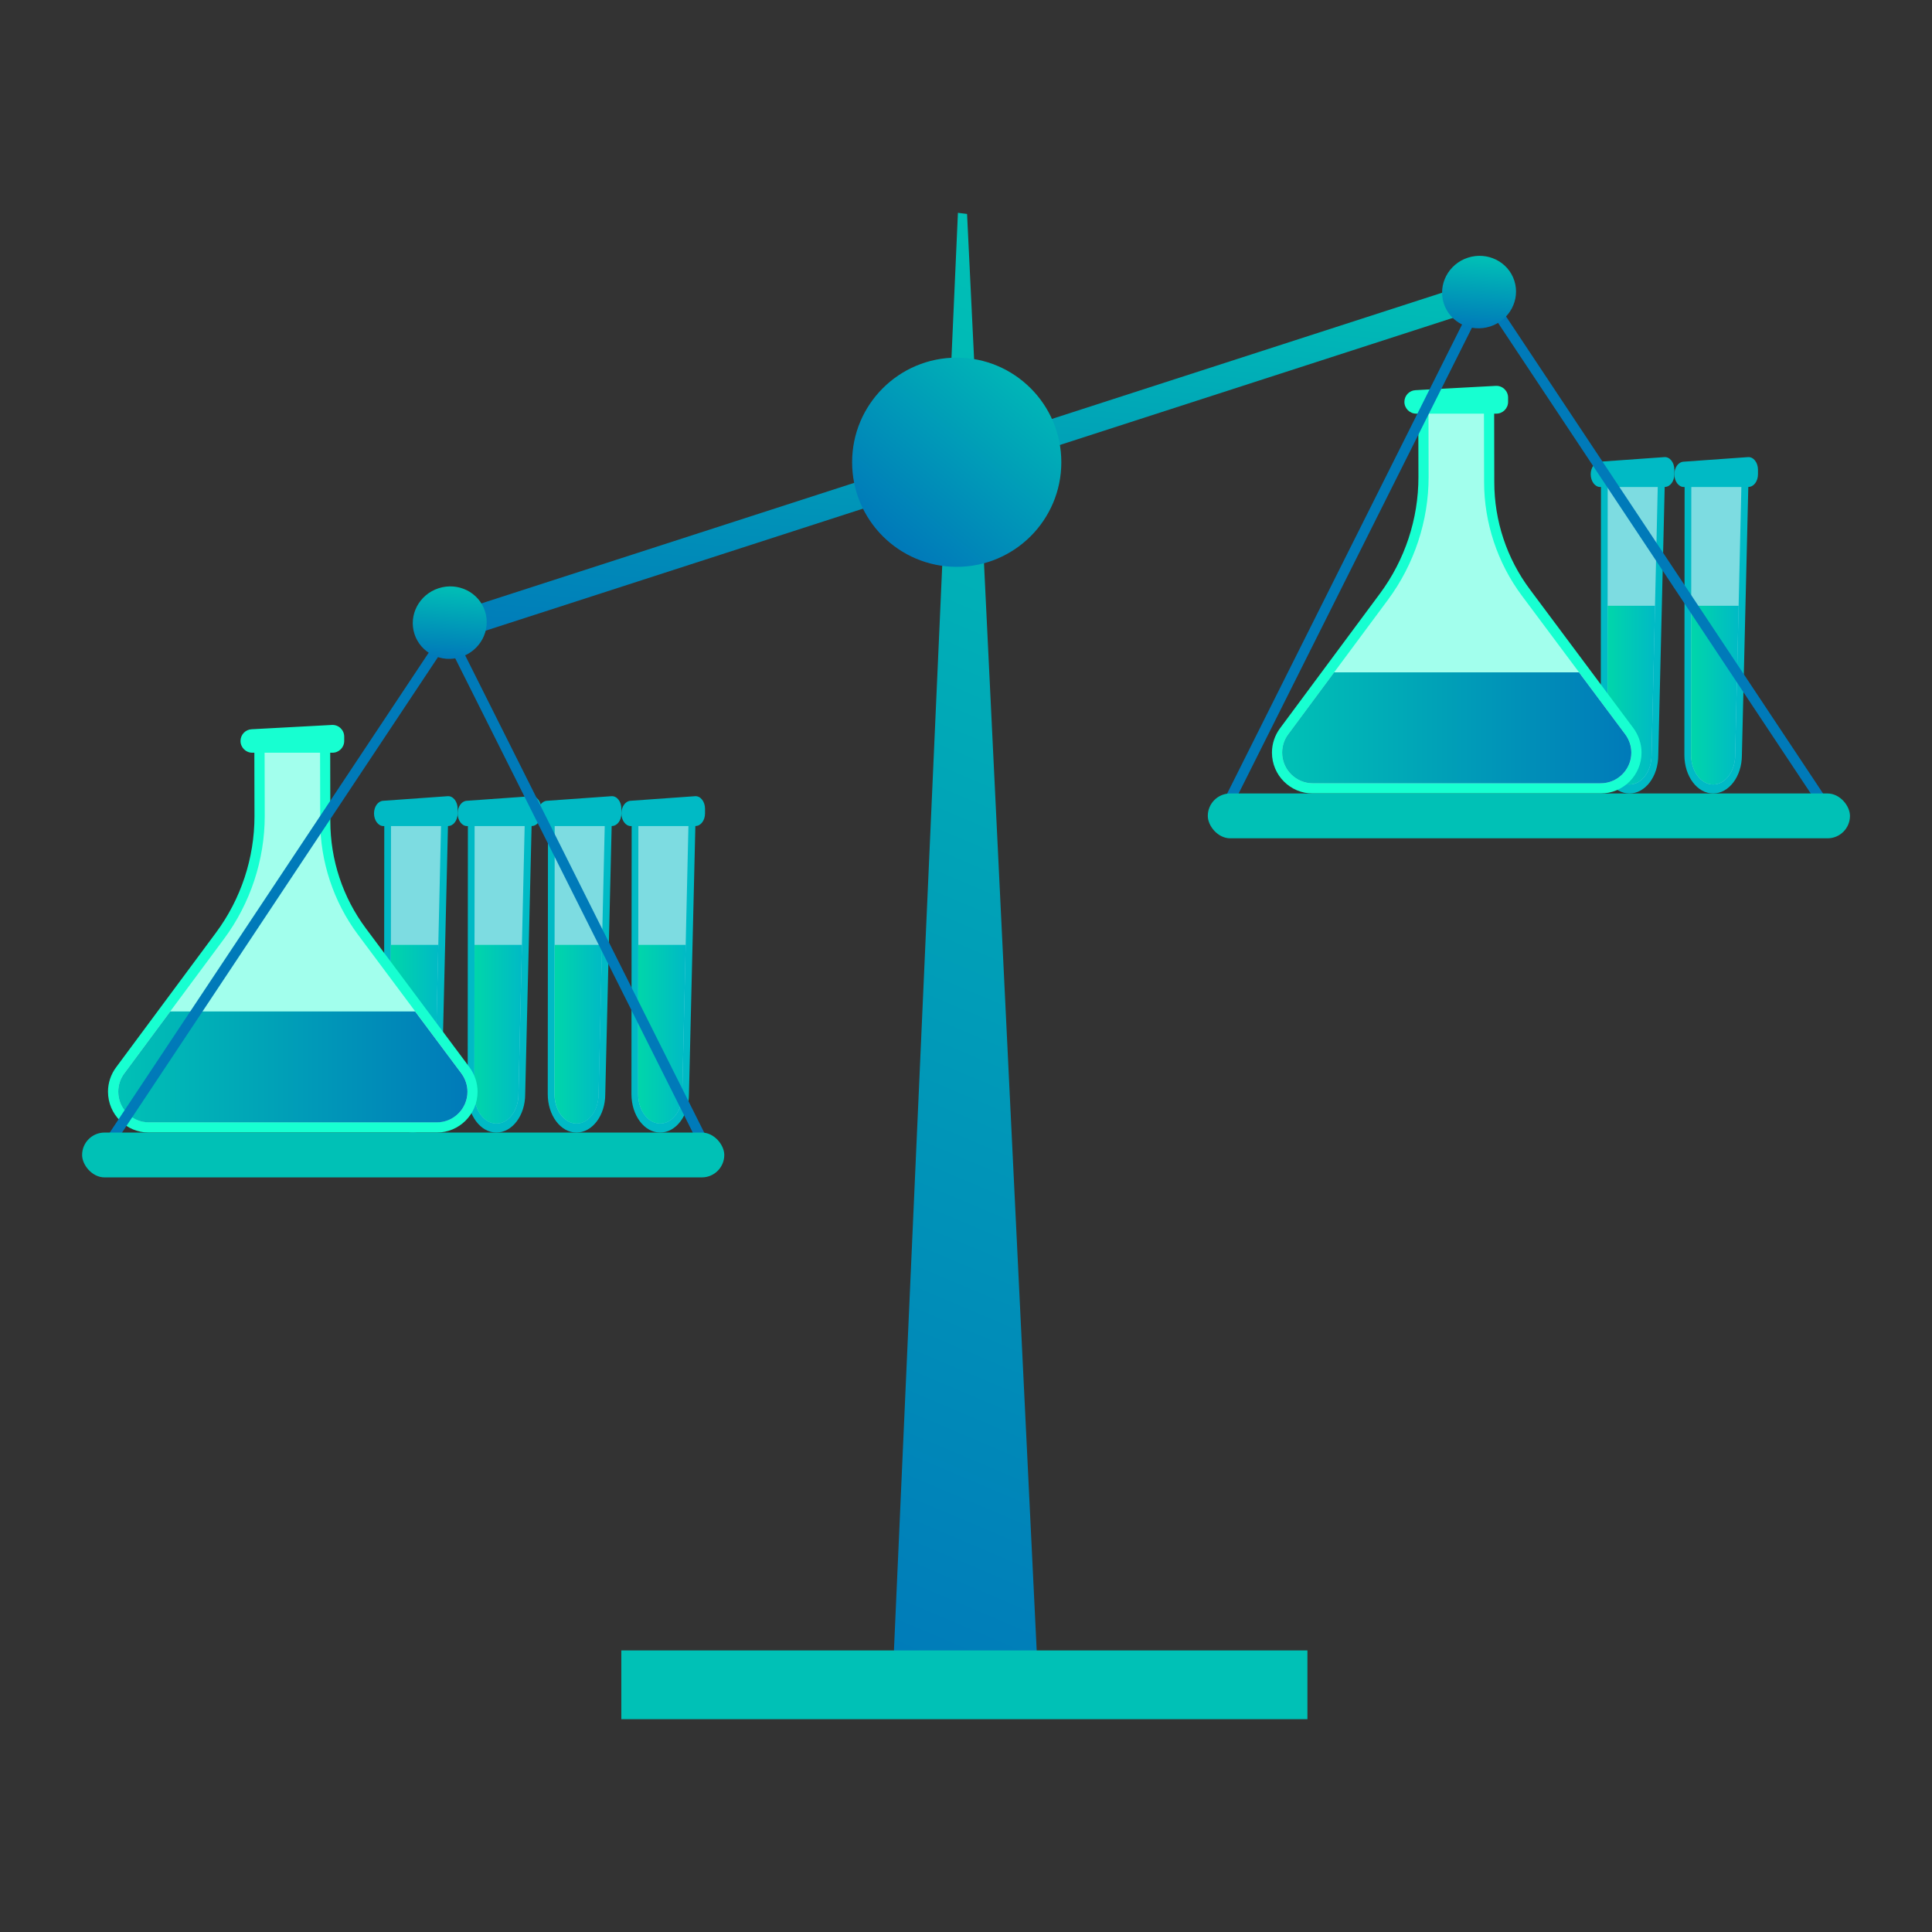 <svg xmlns="http://www.w3.org/2000/svg" xmlns:xlink="http://www.w3.org/1999/xlink" id="Layer_1" data-name="Layer 1" viewBox="0 0 256 256"><rect x="0" y="0" width="256" height="256" fill="#333333" stroke="none"/><defs><style>      .cls-1 {        fill: url(#linear-gradient-12);      }      .cls-1, .cls-2, .cls-3, .cls-4, .cls-5, .cls-6, .cls-7, .cls-8, .cls-9, .cls-10, .cls-11, .cls-12, .cls-13, .cls-14, .cls-15, .cls-16, .cls-17, .cls-18, .cls-19, .cls-20, .cls-21, .cls-22 {        stroke-width: 0px;      }      .cls-2 {        opacity: .49;      }      .cls-2, .cls-22 {        fill: #fff;      }      .cls-3 {        fill: url(#linear-gradient-17);      }      .cls-4 {        fill: url(#linear-gradient);      }      .cls-5 {        fill: url(#linear-gradient-6);      }      .cls-6 {        fill: url(#linear-gradient-15);      }      .cls-7 {        fill: url(#linear-gradient-11);      }      .cls-8 {        fill: url(#linear-gradient-5);      }      .cls-9 {        fill: #17ffd1;      }      .cls-10 {        fill: url(#linear-gradient-13);      }      .cls-11 {        fill: url(#linear-gradient-16);      }      .cls-12 {        fill: url(#linear-gradient-14);      }      .cls-13 {        fill: url(#linear-gradient-2);      }      .cls-14 {        fill: url(#linear-gradient-7);      }      .cls-15 {        fill: url(#linear-gradient-3);      }      .cls-16 {        fill: url(#linear-gradient-9);      }      .cls-17 {        fill: url(#linear-gradient-8);      }      .cls-18 {        fill: url(#linear-gradient-18);      }      .cls-19 {        fill: #00bac5;      }      .cls-20 {        fill: url(#linear-gradient-10);      }      .cls-21 {        fill: url(#linear-gradient-4);      }      .cls-22 {        opacity: .6;      }    </style><linearGradient id="linear-gradient" x1="51.78" y1="137.03" x2="58.08" y2="137.03" gradientUnits="userSpaceOnUse"><stop offset="0" stop-color="#00d6aa"></stop><stop offset="1" stop-color="#00bac5"></stop></linearGradient><linearGradient id="linear-gradient-2" x1="62.86" x2="69.16" xlink:href="#linear-gradient"></linearGradient><linearGradient id="linear-gradient-3" x1="73.48" x2="79.77" xlink:href="#linear-gradient"></linearGradient><linearGradient id="linear-gradient-4" x1="84.56" x2="90.86" xlink:href="#linear-gradient"></linearGradient><linearGradient id="linear-gradient-5" x1="15.67" y1="141.36" x2="61.94" y2="141.36" gradientUnits="userSpaceOnUse"><stop offset="0" stop-color="#00c1b6"></stop><stop offset="1" stop-color="#007ab9"></stop></linearGradient><linearGradient id="linear-gradient-6" x1="213" y1="92.11" x2="219.3" y2="92.11" xlink:href="#linear-gradient"></linearGradient><linearGradient id="linear-gradient-7" x1="224.09" y1="92.11" x2="230.38" y2="92.11" xlink:href="#linear-gradient"></linearGradient><linearGradient id="linear-gradient-8" x1="169.89" y1="96.44" x2="216.16" y2="96.44" xlink:href="#linear-gradient-5"></linearGradient><linearGradient id="linear-gradient-9" x1="318.71" y1="-162.97" x2="282.95" y2="-87.66" gradientTransform="translate(393.38) rotate(-180) scale(1 -1)" xlink:href="#linear-gradient-5"></linearGradient><linearGradient id="linear-gradient-10" x1="205.73" y1="82.11" x2="239.27" y2="23.68" gradientTransform="translate(11.78 216.22) scale(1 -1)" xlink:href="#linear-gradient-5"></linearGradient><linearGradient id="linear-gradient-11" x1="166.8" y1="44.74" x2="94.94" y2="214.26" xlink:href="#linear-gradient-5"></linearGradient><linearGradient id="linear-gradient-12" x1="128.44" y1="245.44" x2="130.61" y2="319.12" xlink:href="#linear-gradient-5"></linearGradient><linearGradient id="linear-gradient-13" x1="-47.27" y1="8.96" x2="-70.51" y2="63.77" gradientTransform="translate(189.25 24.43) scale(1.02 1)" xlink:href="#linear-gradient-5"></linearGradient><linearGradient id="linear-gradient-14" x1="181.33" y1="-117.88" x2="145.57" y2="-42.57" xlink:href="#linear-gradient-5"></linearGradient><linearGradient id="linear-gradient-15" x1="-127.88" y1="31.28" x2="-131.62" y2="40.11" gradientTransform="translate(192.57 46.8) scale(1.02 1)" xlink:href="#linear-gradient-5"></linearGradient><linearGradient id="linear-gradient-16" x1="138.93" y1="46.54" x2="118.34" y2="71.46" xlink:href="#linear-gradient-5"></linearGradient><linearGradient id="linear-gradient-17" x1="11.89" y1="31.58" x2="8.15" y2="40.4" gradientTransform="translate(185.71 2.72) scale(1.02 1)" xlink:href="#linear-gradient-5"></linearGradient><linearGradient id="linear-gradient-18" x1="68.35" y1="127.03" x2="101.89" y2="68.61" xlink:href="#linear-gradient-5"></linearGradient></defs><g><path class="cls-19" d="M54.7,150.07h0c-2.11,0-3.81-2.28-3.81-5.09l.03-36.4h8.46s-.87,36.41-.87,36.41c0,2.81-1.71,5.08-3.82,5.08Z"></path><path class="cls-2" d="M54.7,148.87c-1.61,0-2.92-1.75-2.92-3.9l.03-36.4h6.65s-.84,36.39-.84,36.39v.02c0,2.15-1.31,3.89-2.92,3.89Z"></path><path class="cls-19" d="M59.38,109.46h-8.57c-.69,0-1.25-.76-1.25-1.68h0c0-.89.52-1.62,1.19-1.67l8.57-.61c.72-.05,1.32.71,1.32,1.67v.61c0,.92-.56,1.67-1.26,1.67Z"></path><path class="cls-4" d="M51.8,125.19l-.02,19.79c0,2.15,1.31,3.9,2.92,3.9,1.61,0,2.92-1.74,2.92-3.89v-.02s.46-19.77.46-19.77h-6.28Z"></path></g><g><path class="cls-19" d="M65.78,150.07h0c-2.11,0-3.81-2.28-3.81-5.09l.03-36.4h8.46s-.87,36.41-.87,36.41c0,2.81-1.71,5.08-3.82,5.08Z"></path><path class="cls-2" d="M65.78,148.87c-1.61,0-2.92-1.75-2.92-3.9l.03-36.4h6.65s-.84,36.39-.84,36.39v.02c0,2.15-1.31,3.89-2.92,3.89Z"></path><path class="cls-19" d="M70.46,109.46h-8.57c-.69,0-1.25-.76-1.25-1.68h0c0-.89.52-1.62,1.19-1.67l8.57-.61c.72-.05,1.32.71,1.32,1.67v.61c0,.92-.56,1.67-1.26,1.67Z"></path><path class="cls-13" d="M62.88,125.19l-.02,19.79c0,2.15,1.31,3.9,2.92,3.9,1.61,0,2.92-1.74,2.92-3.89v-.02s.46-19.77.46-19.77h-6.28Z"></path></g><g><path class="cls-19" d="M76.39,150.07h0c-2.11,0-3.81-2.28-3.81-5.09l.03-36.4h8.46s-.87,36.41-.87,36.41c0,2.81-1.71,5.08-3.82,5.08Z"></path><path class="cls-2" d="M76.39,148.87c-1.61,0-2.92-1.75-2.92-3.9l.03-36.4h6.65s-.84,36.39-.84,36.39v.02c0,2.15-1.31,3.89-2.92,3.89Z"></path><path class="cls-19" d="M81.08,109.46h-8.57c-.69,0-1.25-.76-1.25-1.68h0c0-.89.52-1.62,1.19-1.67l8.57-.61c.72-.05,1.32.71,1.32,1.67v.61c0,.92-.56,1.67-1.26,1.67Z"></path><path class="cls-15" d="M73.5,125.19l-.02,19.79c0,2.15,1.31,3.9,2.92,3.9,1.61,0,2.92-1.74,2.92-3.89v-.02s.46-19.77.46-19.77h-6.28Z"></path></g><g><path class="cls-19" d="M87.48,150.07h0c-2.11,0-3.81-2.28-3.81-5.09l.03-36.4h8.46s-.87,36.41-.87,36.41c0,2.81-1.71,5.08-3.82,5.08Z"></path><path class="cls-2" d="M87.48,148.87c-1.61,0-2.92-1.75-2.92-3.9l.03-36.4h6.65s-.84,36.39-.84,36.39v.02c0,2.15-1.31,3.89-2.92,3.89Z"></path><path class="cls-19" d="M92.16,109.46h-8.57c-.69,0-1.25-.76-1.25-1.68h0c0-.89.52-1.62,1.19-1.67l8.57-.61c.72-.05,1.32.71,1.32,1.67v.61c0,.92-.56,1.67-1.26,1.67Z"></path><path class="cls-21" d="M84.58,125.19l-.02,19.79c0,2.15,1.31,3.9,2.92,3.9,1.61,0,2.92-1.74,2.92-3.89v-.02s.46-19.77.46-19.77h-6.28Z"></path></g><g><path class="cls-9" d="M43.77,108.8l-.02-11.04h-10.05l.02,10.38c0,5.56-1.79,10.98-5.1,15.44l-13.24,17.85c-.69.93-1.07,2.06-1.07,3.22h0c0,3,2.42,5.42,5.41,5.42h38.15c2.99,0,5.41-2.42,5.41-5.41h0c0-1.17-.38-2.3-1.07-3.24l-13.72-18.39c-3.07-4.11-4.72-9.1-4.72-14.23Z"></path><path class="cls-22" d="M19.73,148.71c-2.24,0-4.06-1.82-4.06-4.06,0-.87.28-1.73.8-2.43l13.24-17.85c3.46-4.67,5.37-10.44,5.37-16.25l-.02-9.02h7.35l.02,9.69c0,5.38,1.77,10.72,4.99,15.04l13.72,18.39c.52.7.81,1.56.81,2.43,0,2.24-1.82,4.06-4.06,4.06H19.73Z"></path><path class="cls-9" d="M44.06,99.74h-10.63c-.86,0-1.56-.7-1.56-1.56h0c0-.83.65-1.51,1.47-1.55l10.63-.57c.89-.05,1.64.66,1.64,1.55v.57c0,.86-.7,1.56-1.56,1.56Z"></path><path class="cls-8" d="M16.47,142.23c-.52.69-.8,1.55-.8,2.43,0,2.24,1.82,4.06,4.06,4.06h38.15c2.24,0,4.06-1.82,4.06-4.06,0-.87-.29-1.73-.81-2.43l-6.13-8.21H22.56l-6.09,8.21Z"></path></g><g><path class="cls-19" d="M215.92,105.14h0c-2.11,0-3.81-2.28-3.81-5.09l.03-36.4h8.46s-.87,36.41-.87,36.41c0,2.81-1.71,5.08-3.82,5.08Z"></path><path class="cls-2" d="M215.92,103.95c-1.61,0-2.92-1.75-2.92-3.9l.03-36.4h6.65s-.84,36.39-.84,36.39v.02c0,2.15-1.31,3.89-2.92,3.89Z"></path><path class="cls-19" d="M220.6,64.53h-8.57c-.69,0-1.25-.76-1.25-1.68h0c0-.89.52-1.62,1.19-1.67l8.57-.61c.72-.05,1.32.71,1.32,1.67v.61c0,.92-.56,1.67-1.26,1.67Z"></path><path class="cls-5" d="M213.02,80.26l-.02,19.79c0,2.15,1.31,3.9,2.92,3.9,1.61,0,2.92-1.74,2.92-3.89v-.02s.46-19.77.46-19.77h-6.28Z"></path></g><g><path class="cls-19" d="M227,105.14h0c-2.11,0-3.81-2.28-3.81-5.09l.03-36.4h8.46s-.87,36.41-.87,36.41c0,2.81-1.71,5.08-3.82,5.08Z"></path><path class="cls-2" d="M227,103.95c-1.61,0-2.92-1.75-2.92-3.9l.03-36.4h6.65s-.84,36.39-.84,36.39v.02c0,2.15-1.31,3.89-2.92,3.89Z"></path><path class="cls-19" d="M231.68,64.53h-8.57c-.69,0-1.25-.76-1.25-1.68h0c0-.89.52-1.62,1.19-1.67l8.57-.61c.72-.05,1.32.71,1.32,1.67v.61c0,.92-.56,1.67-1.26,1.67Z"></path><path class="cls-14" d="M224.1,80.26l-.02,19.79c0,2.15,1.31,3.9,2.92,3.9,1.61,0,2.92-1.74,2.92-3.89v-.02s.46-19.77.46-19.77h-6.28Z"></path></g><g><path class="cls-9" d="M198,63.87l-.02-11.04h-10.05l.02,10.38c0,5.56-1.79,10.98-5.1,15.44l-13.24,17.85c-.69.93-1.07,2.06-1.07,3.22h0c0,3,2.42,5.42,5.41,5.42h38.15c2.99,0,5.41-2.42,5.41-5.41h0c0-1.17-.38-2.3-1.07-3.24l-13.72-18.39c-3.07-4.11-4.72-9.1-4.72-14.23Z"></path><path class="cls-22" d="M173.95,103.79c-2.24,0-4.06-1.82-4.06-4.06,0-.87.28-1.73.8-2.43l13.24-17.85c3.46-4.67,5.37-10.44,5.37-16.25l-.02-9.02h7.35l.02,9.69c0,5.38,1.77,10.72,4.99,15.04l13.72,18.39c.52.7.81,1.56.81,2.43,0,2.24-1.82,4.06-4.06,4.06h-38.15Z"></path><path class="cls-9" d="M198.28,54.81h-10.63c-.86,0-1.56-.7-1.56-1.56h0c0-.83.65-1.51,1.47-1.55l10.63-.57c.89-.05,1.64.66,1.64,1.55v.57c0,.86-.7,1.56-1.56,1.56Z"></path><path class="cls-17" d="M170.69,97.3c-.52.69-.8,1.55-.8,2.43,0,2.24,1.82,4.06,4.06,4.06h38.15c2.24,0,4.06-1.82,4.06-4.06,0-.87-.29-1.73-.81-2.43l-6.13-8.21h-32.44l-6.09,8.21Z"></path></g><g><polygon class="cls-16" points="240.56 106.08 241.69 105.33 196.54 37.39 162.48 105.4 163.69 106.01 196.71 40.09 240.56 106.08"></polygon><rect class="cls-20" x="160.03" y="105.14" width="85.09" height="5.94" rx="2.97" ry="2.97" transform="translate(405.16 216.22) rotate(180)"></rect><polygon class="cls-7" points="137.63 224.12 118.21 224.12 126.93 28.2 128.14 28.35 137.63 224.12"></polygon><rect class="cls-1" x="82.33" y="218.69" width="90.91" height="9.11"></rect><rect class="cls-10" x="55.11" y="58.99" width="147.59" height="3.61" transform="translate(-12.45 42.61) rotate(-17.92)"></rect><polygon class="cls-12" points="15.44 151.17 14.31 150.42 59.46 82.49 93.52 150.49 92.31 151.1 59.29 85.18 15.44 151.17"></polygon><ellipse class="cls-6" cx="59.59" cy="82.5" rx="4.91" ry="4.79" transform="translate(-22.49 22.34) rotate(-17.92)"></ellipse><circle class="cls-11" cx="126.77" cy="61.25" r="13.86"></circle><ellipse class="cls-3" cx="195.98" cy="38.71" rx="4.91" ry="4.79" transform="translate(-2.4 62.17) rotate(-17.92)"></ellipse><rect class="cls-18" x="10.88" y="150.07" width="85.09" height="5.94" rx="2.97" ry="2.97"></rect></g></svg>